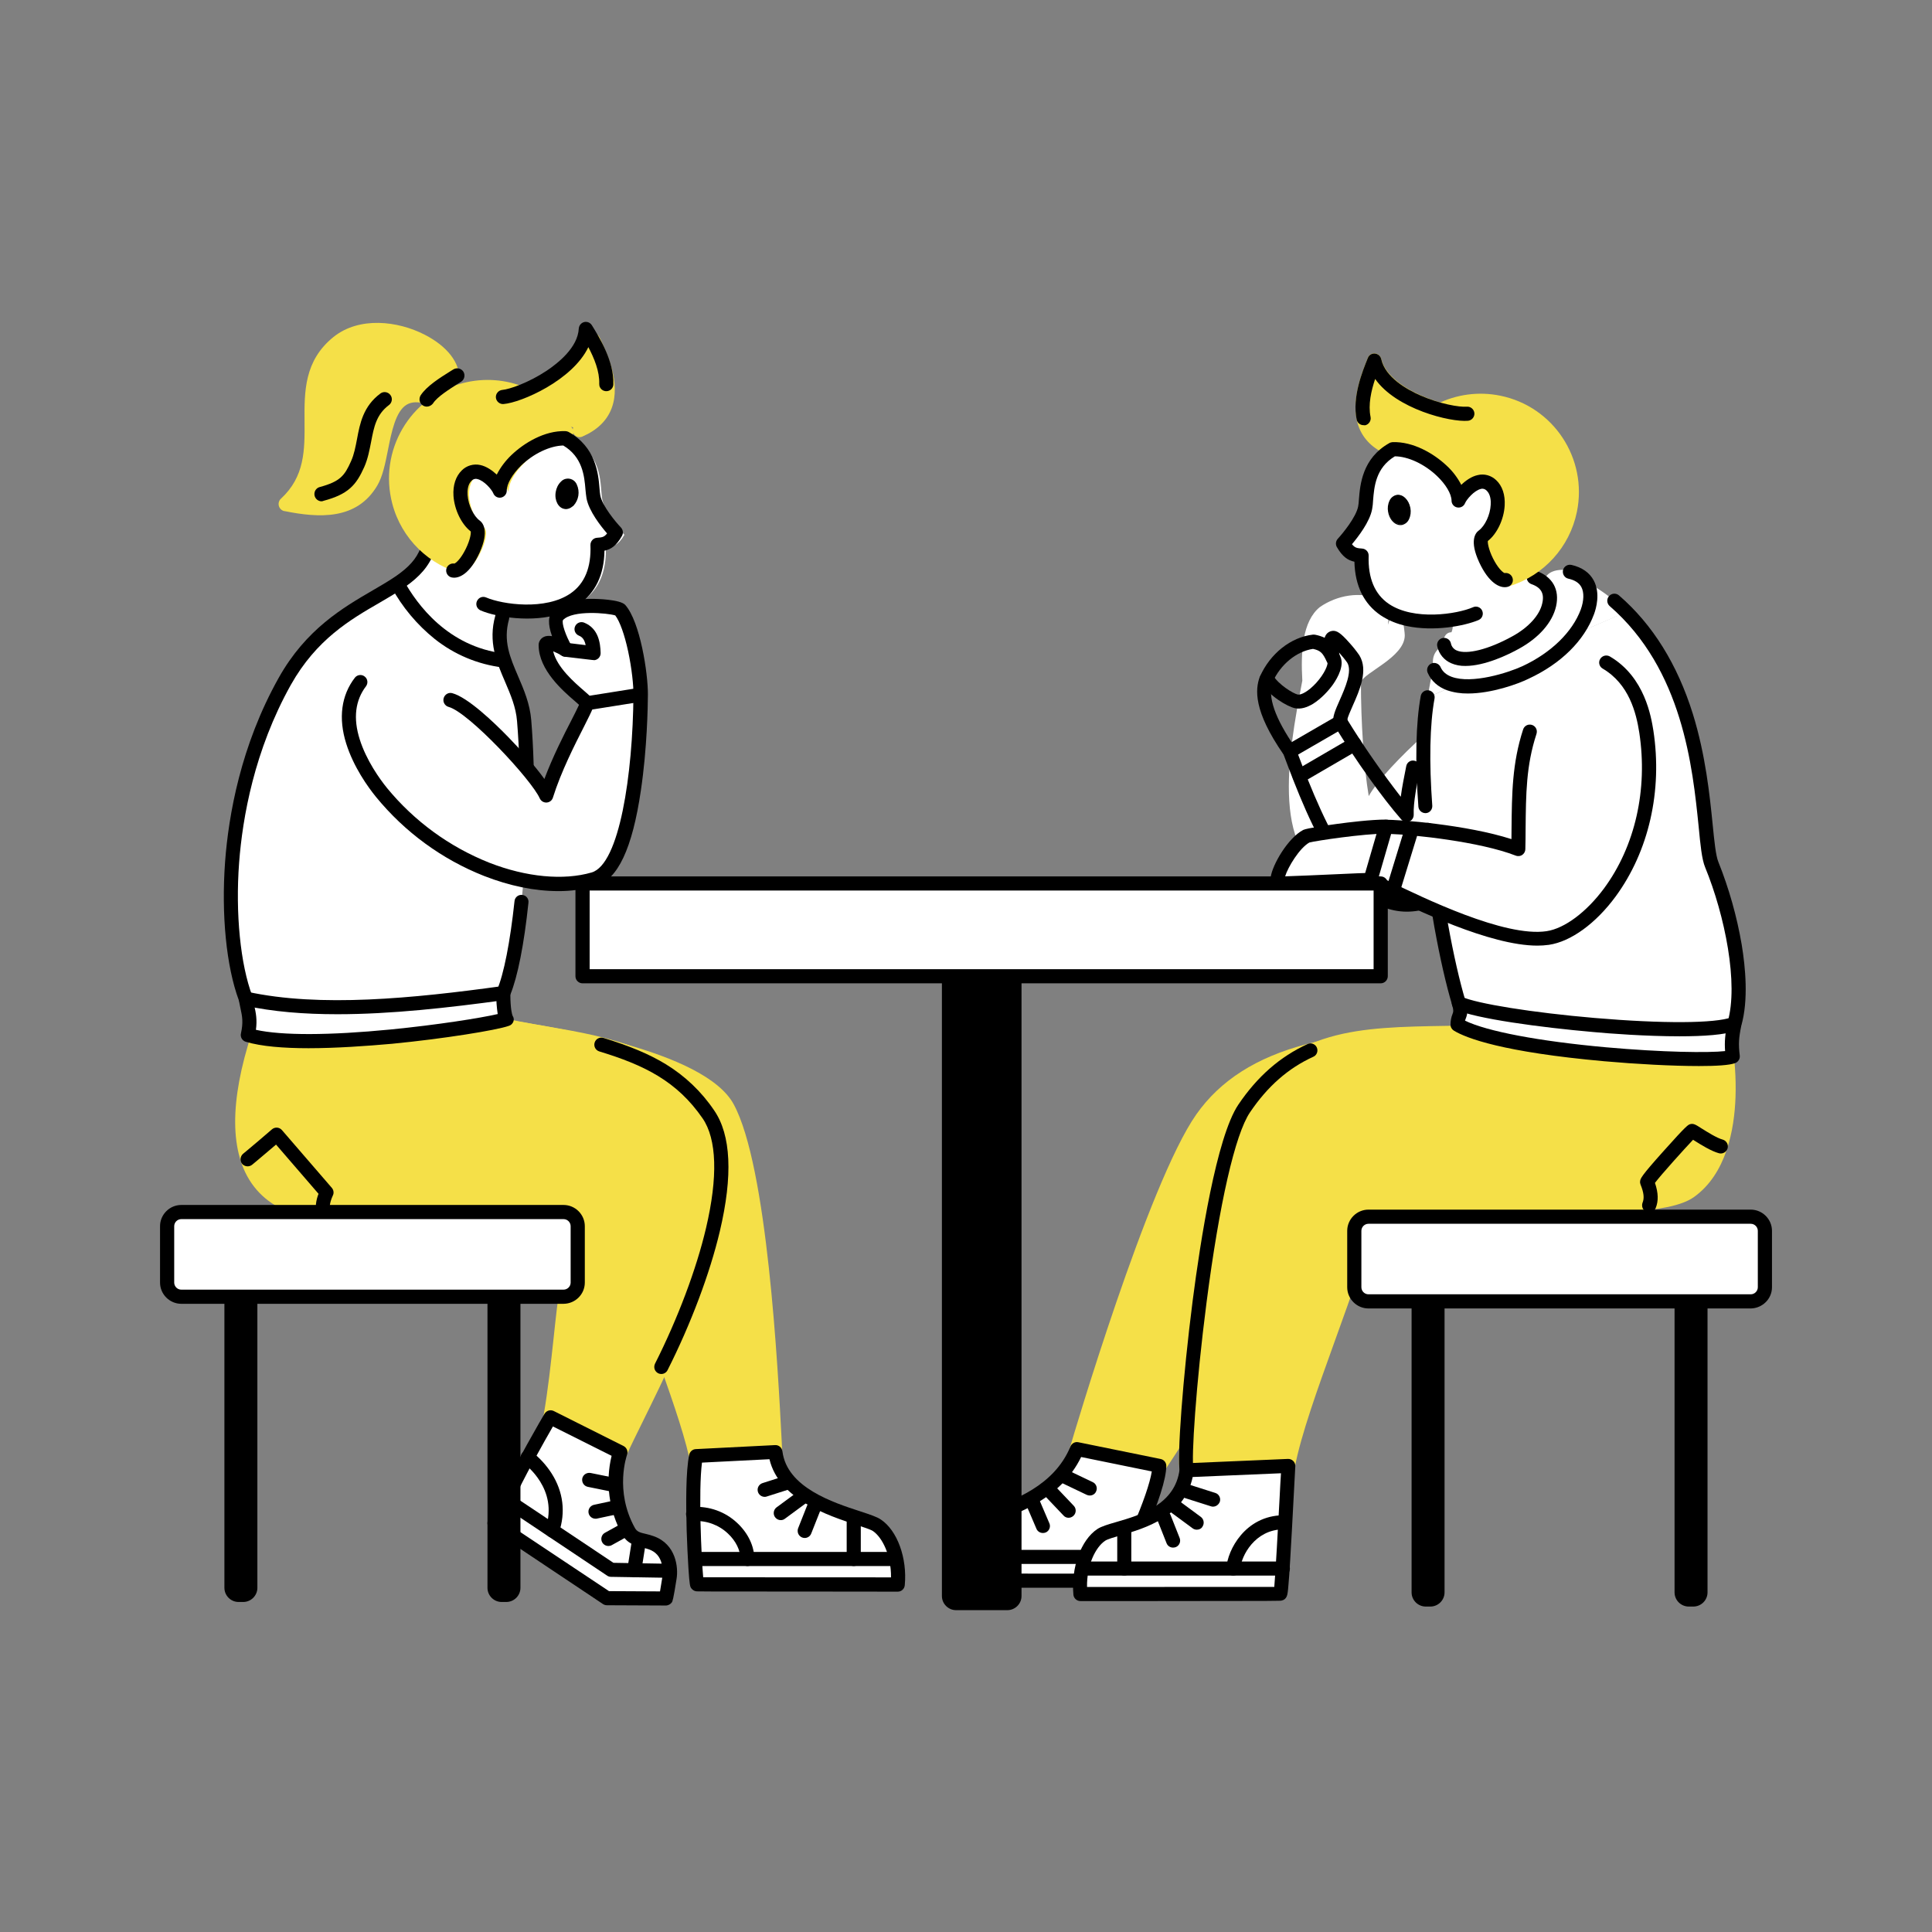 <?xml version="1.0" encoding="utf-8"?>
<!-- Generator: Adobe Illustrator 26.0.2, SVG Export Plug-In . SVG Version: 6.00 Build 0)  -->
<svg version="1.1" id="Ebene_1" xmlns="http://www.w3.org/2000/svg" xmlns:xlink="http://www.w3.org/1999/xlink" x="0px" y="0px"
	 viewBox="0 0 3000 3000" style="enable-background:new 0 0 3000 3000;" xml:space="preserve">
<rect x="0" y="0" width="3000" height="3000" fill="#808080" stroke="none"/>
<style type="text/css">
	.st0{fill:#F5E048;}
	.st1{fill:#FFFFFF;}
</style>
<g>
	
		<g transform="translate(653.333 633.333) rotate(0.0 392.667 712)  scale(1.352 1.353)">
		<path class="st0" d="M407.3,1198.4c-3.8-71-15.2-322-54.8-394.9c-38.7-71-291.7-97.6-303.2-99.2C29.5,701.3-55.3,847.6-54,850.2
			c1.8,3.6,284.7,66,287.1,68.6c-5.4,52,64.3,200.9,83.3,284.3"/>
		<path class="st0" d="M316.2,1211c-3.8,0-7-2.6-7.8-6.3c-7.5-33.1-23.6-77.9-39.1-121.3c-22.9-63.9-44.6-124.4-44.6-158.9
			c-16-4.2-64.4-15.2-111.6-26c-40-9.2-81.4-18.7-113.7-26.3c-58.3-13.7-58.6-14.1-60.8-18.6c-2.2-4.3-2.8-5.7,22.2-47.7
			c9.4-15.9,28-46.2,46.2-71.3c24.5-33.8,35-39.9,43.3-38.7c0.7,0.1,2.3,0.3,4.6,0.5c99.4,12.1,271.2,41.6,304.5,102.8
			c38.7,71.1,50.7,300.9,55.2,387.4l0.5,11c0.3,4.4-3.2,8.2-7.7,8.5c-4.4,0.3-8.2-3.2-8.5-7.7l0,0c-0.1-3.4-0.4-7-0.5-11.2
			c-4-77.3-16.4-312.5-53.4-380.4c-21.4-39.5-130.7-74.6-292.3-94.5c-1.9-0.3-3.4-0.4-4.2-0.5c-4.9,2-20.8,18.1-52.4,67.2
			c-17.8,27.6-32.7,53.5-39.2,65.8c24.5,6.6,101.5,24.3,159.7,37.6C236.2,910,236.3,910.2,238.8,913c1.6,1.8,2.4,4,2.2,6.5
			c-3,29.2,20.6,95,43.4,158.6c15.8,43.8,31.9,89.1,39.7,123.2c0.9,4.3-1.8,8.6-6.1,9.7C317.4,1211,316.9,1211,316.2,1211
			L316.2,1211z"/>
		<path class="st1" d="M316.3,1203c-7.1,33.1-0.5,146.9,1.2,147.1c1.5,0.3,230.4,0.1,230.4,0.1c2.7-29.5-8.2-57.5-24-67.9
			c-15.8-10.4-109.1-23.3-116.6-84.1L316.3,1203z"/>
		<path d="M461.3,1358.5c-143.6,0-144.6-0.1-145.4-0.4c-2.2-0.4-4-1.8-5.3-3.5c-1.2-1.9-1.9-2.8-3.2-23.4c-0.8-12.8-1.5-28.2-2-43.1
			c-0.8-29.4-1.1-68.3,3-86.8c0.8-3.5,3.9-6.2,7.5-6.3l91-4.6c4.2-0.3,7.9,2.8,8.5,7.1c5.1,41.5,57.9,58.7,89.6,69
			c10.9,3.6,18.9,6.2,23.4,9.3c18.9,12.5,30.5,44.3,27.5,75.5c-0.4,4.2-3.9,7.3-8.1,7.3C514.4,1358.5,485.7,1358.5,461.3,1358.5
			L461.3,1358.5z M324.4,1342.1c30.2,0.1,156.2,0.1,215.7,0.1c0.3-25.3-10-45.9-20.8-53.2c-2.7-1.8-10.9-4.4-19.5-7.3
			c-31.3-10.2-88.3-28.8-99.3-75.1l-77.5,3.9C318.8,1243,322.3,1319.8,324.4,1342.1L324.4,1342.1z"/>
		<path d="M545.1,1329.2H316.6c-4.4,0-8.1-3.6-8.1-8.1c0-4.4,3.6-8.1,8.1-8.1h228.7c4.4,0,8.1,3.6,8.1,8.1
			C553.3,1325.6,549.6,1329.2,545.1,1329.2z"/>
		<path d="M497.3,1329.2c-4.4,0-8.1-3.6-8.1-8.1l0,0v-45.8c0-4.4,3.6-8.1,8.1-8.1c4.4,0,8.1,3.6,8.1,8.1v45.8
			C505.4,1325.7,501.7,1329.2,497.3,1329.2L497.3,1329.2z"/>
		<path d="M395,1249.8c-4.4,0-8.1-3.6-8.1-8.1c0-3.5,2.3-6.6,5.7-7.7l27.6-8.8c4.3-1.3,8.8,1.1,10.1,5.3s-1.1,8.8-5.3,10.1
			l-27.6,8.8C396.6,1249.7,395.8,1249.8,395,1249.8L395,1249.8z"/>
		<path d="M413.5,1276.5c-4.4,0-8.1-3.6-8.1-8.1c0-2.6,1.2-5,3.2-6.5l23.8-17.5c3.6-2.6,8.6-1.8,11.3,1.9c2.6,3.6,1.9,8.5-1.8,11.2
			l-23.8,17.5C416.8,1276,415.2,1276.5,413.5,1276.5L413.5,1276.5z"/>
		<path d="M441,1297c-4.4,0-8.1-3.6-8.1-8.1c0-1.1,0.1-2,0.5-3l10.5-26.5c1.6-4.2,6.3-6.2,10.5-4.6c4.2,1.6,6.2,6.3,4.6,10.5
			l-10.5,26.5C447.3,1295,444.3,1297,441,1297z"/>
		<path d="M375.3,1329.2c-4.4,0-8.1-3.6-8.1-8.1l0,0c0-10-5.4-20.9-14.6-29.4c-10.5-9.8-24.7-15-39.1-14.1c-4.4,0.4-8.4-3-8.8-7.4
			c-0.4-4.4,3-8.4,7.4-8.8h0.1c18.9-1.2,37.5,5.4,51.2,18.3c12.5,11.6,19.7,26.7,19.7,41.2C383.4,1325.7,379.8,1329.2,375.3,1329.2
			L375.3,1329.2z"/>
		<path class="st0" d="M79.2,704.7c81.4,23.6,191.7,14.6,251.3,106s-72.8,323.5-101.3,387.7l-80.2-40.2
			c15.2-88.9,12.8-166.4,39.6-231.1c-88,10.2-265,11.3-330-9.2c-76.9-24.4-78.7-113.2-34-229.1"/>
		<path class="st0" d="M229.1,1206.5c-1.2,0-2.6-0.3-3.6-0.8l-80.2-40.2c-3.2-1.6-5-5.1-4.3-8.6c5.3-30.7,8.4-60.1,11.5-88.4
			c5-47.2,9.8-91.9,24-131.9c-91.6,9-256.1,9.3-320.3-10.9c-26.9-8.5-46.4-24.8-57.7-48.2c-20.3-42.4-14-106.9,18.6-191.5
			c1.6-4.2,6.3-6.2,10.5-4.6c4.2,1.6,6.2,6.3,4.6,10.5c-30.6,79.2-37.2,140.9-19.1,178.7c9.3,19.1,25.5,32.5,48,39.6
			c63.1,19.9,238.9,19.1,326.6,8.9c4.4-0.5,8.5,2.7,9,7.1c0.1,1.3,0,2.7-0.5,4c-17,41.1-21.8,86.9-27.6,140
			c-2.8,26.7-5.8,54.3-10.6,83.4l67.4,33.7c4-8.5,9.2-18.9,14.8-30.5c42.8-86.8,131.9-267.6,83.5-341.8
			c-42.3-65.1-112-77.1-179.2-88.7c-23.8-4-46.4-7.9-67.6-14.1c-4.3-1.3-6.7-5.8-5.4-10.1c1.2-4.2,5.7-6.6,10-5.5
			c20.3,5.9,42.4,9.7,65.9,13.7c67.4,11.6,143.8,24.7,190,95.8c53.4,81.9-35.2,261.4-82.6,357.7c-7.5,15.2-14,28.3-18.1,37.6
			C235.3,1204.6,232.4,1206.5,229.1,1206.5L229.1,1206.5z"/>
		<path d="M276.3,1108.8c-4.4,0-8.1-3.6-8.1-8.1c0-1.2,0.3-2.6,0.8-3.6c26.1-51.7,47.6-108.6,58.7-156c13.7-58.3,12.4-101.9-4-125.7
			c-29.5-42.8-67.2-61.2-118.6-76.8c-4.3-1.3-6.7-5.8-5.4-10.1c1.3-4.3,5.8-6.7,10.1-5.4l0,0c30.7,9.4,52.8,18.7,71.7,30.2
			c22.1,13.5,41,31.5,55.5,53c19.4,28.2,21.6,74.8,6.5,138.7c-11.5,48.6-33.4,106.7-60.1,159.5
			C282.1,1107,279.4,1108.8,276.3,1108.8z"/>
		<path d="M-112.2,932.8c-4,0-7.5-3-7.9-7c-1.2-8.1-0.3-16.3,2.7-23.8l-48.8-56.5c-8.1,7-15.8,13.3-22.1,18.7
			c-1.9,1.6-3.6,3.1-5.3,4.4c-3.4,2.8-8.5,2.4-11.5-0.9c-2.8-3.4-2.4-8.5,0.9-11.5c1.6-1.3,3.4-2.8,5.3-4.4
			c7.8-6.5,17.5-14.7,27.9-23.7c3.4-3,8.5-2.7,11.5,0.7c0,0,0,0,0.1,0.1l57.3,66.3c2,2.4,2.6,5.8,1.2,8.6c-4.3,9.3-4,15-3.4,19.9
			c0.5,4.4-2.6,8.5-7,9C-111.5,932.7-111.9,932.8-112.2,932.8L-112.2,932.8z"/>
		<path class="st1" d="M281.4,1366.4c0.8-1.3,4.3-24,4.3-24s5.1-30.9-20.9-40c-10.4-3.6-20.3-2.8-26.1-13.3
			c-25.9-46.9-9.6-90.7-9.6-90.7l-80.2-40.2c0,0-34.6,59-50.7,95l-13.7,26.7l129.2,86.2L281.4,1366.4z"/>
		<path d="M281.4,1374.5L281.4,1374.5l-67.6-0.3c-1.6,0-3.1-0.5-4.4-1.3l-129.2-86.2c-3.4-2.3-4.6-6.7-2.7-10.4l13.6-26.4
			c16.2-36,49.6-93.1,51.1-95.5c2.2-3.6,6.7-5,10.6-3.1l80.2,40.2c3.6,1.9,5.4,6.2,3.9,10.1c-0.1,0.4-14.7,41.1,9,83.8
			c2.4,4.4,5.7,5.4,12.9,7c3,0.7,5.9,1.5,8.9,2.6c25.6,9.2,28.3,36,26.1,49c-3.8,24.1-4.6,25.5-5.4,26.9
			C286.8,1373,284.3,1374.5,281.4,1374.5L281.4,1374.5z M216.2,1358l58.6,0.3c0.8-4.6,1.9-11.2,2.8-17.1c0.5-4.7,0.3-9.4-0.7-14
			c-2-8.8-7-14.4-15-17.2c-2.4-0.8-4.9-1.5-7.3-2c-7.7-1.9-17.2-4.2-23.3-15c-15.2-27.5-19.5-59.8-12.1-90.3l-67.4-33.7
			c-9.4,16.3-34,59.6-46.5,87.6c0,0.1-0.1,0.3-0.1,0.4l-10.4,20.2L216.2,1358z"/>
		<path class="st1" d="M98.3,1253.2l120.3,80.3l66.6,1.1"/>
		<path d="M285.2,1342.7h-0.1l-66.6-1.1c-1.6,0-3.1-0.5-4.3-1.3L93.9,1260c-3.6-2.6-4.7-7.5-2.2-11.2c2.4-3.6,7.4-4.7,11.2-2.3
			l118.4,79l64.1,1.1c4.4,0,8.1,3.6,8.1,8.1C293.3,1339.2,289.6,1342.7,285.2,1342.7L285.2,1342.7z"/>
		<path class="st1" d="M122.8,1204.7c0,0,45.7,32.5,28.3,83.8"/>
		<path d="M151.1,1296.5c-4.4,0-8.1-3.6-8.1-8.1c0-0.9,0.1-1.8,0.4-2.6c15.2-44.9-23.6-73.4-25.3-74.6c-3.6-2.6-4.4-7.7-1.9-11.3
			c2.6-3.6,7.7-4.4,11.3-1.9l0,0c9,6.9,16.7,15.4,22.8,24.9c13.5,21.2,16.3,44.7,8.4,68C157.6,1294.3,154.5,1296.5,151.1,1296.5
			L151.1,1296.5z"/>
		<path d="M245.2,1342c-0.4,0-0.8,0-1.2-0.1c-4.4-0.7-7.4-4.9-6.7-9.3l5.4-34.2c0.7-4.4,4.9-7.4,9.3-6.7s7.4,4.9,6.7,9.2l-5.4,34.2
			C252.6,1339.2,249.2,1342,245.2,1342z"/>
		<path d="M220.1,1243.8c-0.5,0-1.1,0-1.6-0.1l-26.7-5.4c-4.3-0.9-7.1-5.1-6.3-9.6c0.9-4.3,5.1-7.1,9.6-6.3l26.7,5.4
			c4.3,0.9,7.3,5.1,6.3,9.6C227.3,1241.1,224,1243.8,220.1,1243.8L220.1,1243.8z"/>
		<path d="M200.7,1274.9c-4.4,0-8.1-3.6-8.1-8.1c0-3.8,2.7-7.1,6.5-7.9l23.8-5.1c4.3-0.9,8.6,1.8,9.7,6.1c0.9,4.3-1.8,8.6-6.1,9.7
			h-0.1l-23.8,5.1C201.9,1274.9,201.4,1274.9,200.7,1274.9z"/>
		<path d="M215.5,1306.2c-4.4,0-8.1-3.6-8.1-8.1c0-3,1.6-5.7,4.2-7.1l20.8-11.5c3.9-2.2,8.8-0.8,11,3.1c2.2,3.9,0.8,8.8-3.1,11
			c0,0-0.1,0-0.1,0.1l-20.8,11.5C218.2,1305.9,216.9,1306.2,215.5,1306.2z"/>
		<path class="st1" d="M93.5,240.5c-13.2,46.4,21.7,74.8,25.2,118.6c10.1,123.6-4.6,268-23.8,312.6c0,23.8,3.5,29.8,3.5,29.8
			c-24.3,8.5-228.8,38.8-296.8,18.3c4.3-19.1,0-26.8-2.4-41.8c-32.5-58.7-24-245.9,52.6-376.7c50.9-87.2,155.8-82.7,159.7-156.8"/>
		<path d="M-128.9,734.9c-28.3,0-54.2-2-72.1-7.4c-4-1.2-6.5-5.4-5.5-9.6c2.8-12.8,1.5-19.4-0.5-28.6c-0.5-2.8-1.2-5.9-1.9-9.3
			c-14.4-38.8-20.3-98.2-15.8-159.3c4-53.2,17.9-133,61.4-210.6c31.4-56.1,74-80.8,108.2-100.7c32.7-19,56.5-32.9,58.2-65.5
			c0.1-4.4,3.9-7.9,8.5-7.7c4.4,0.1,7.9,3.9,7.7,8.5v0.1c-2.3,41.4-31.9,58.6-66.2,78.6c-34.2,19.7-72.9,42.3-102.3,94.5
			c-42,75.1-55.5,152.4-59.4,204c-4.4,58.3,1.5,117.1,15.2,153.2c0.1,0.5,0.4,1.1,0.4,1.6c0.5,3.4,1.2,6.3,1.8,9.3
			c1.8,8.2,3.5,16,1.9,27.8c29.8,6.6,84.1,6.5,154.8-0.4c53.8-5.3,102.9-13.1,122.9-17.7c-1.2-7.9-1.8-16-1.6-24.1
			c0-1.1,0.3-2.2,0.7-3.2c7.9-18.3,15.2-55.6,20.2-102.3c0.4-4.4,4.4-7.7,8.9-7.1c4.4,0.4,7.7,4.4,7.1,8.9
			c-5,47.7-12.4,85-20.8,105.5c0.1,16.6,2,23,2.6,24.3c1.3,1.9,1.8,4.4,0.9,6.6c-0.9,2.4-2.8,4.3-5.4,5
			c-13.9,4.9-74.1,14.7-133.9,20.5C-62.3,732.4-97.1,734.9-128.9,734.9L-128.9,734.9z"/>
		<path d="M121.8,468.6L121.8,468.6c-4.6,0-8.1-3.8-8.1-8.2c0.5-35.4-0.5-69.3-3.1-100.8c-1.3-16.3-7.4-30.3-13.7-45.1
			c-9.7-22.5-19.8-45.8-11.2-76.3c1.2-4.3,5.7-6.9,10-5.7c4.3,1.2,6.9,5.7,5.7,10c0,0,0,0,0,0.1c-7,24.9,1.1,43.7,10.4,65.4
			c6.6,15.4,13.5,31.3,15.1,50.3c2.6,31.9,3.6,66.4,3.2,102.3C129.7,465,126.2,468.6,121.8,468.6L121.8,468.6z"/>
		<path d="M-95.7,695.9c-38,0-74.1-2.8-106.9-10c-4.3-0.9-7.1-5.3-6.2-9.6c0.9-4.3,5.3-7.1,9.6-6.2c83.4,18.2,190,7.7,292.9-6.5
			c4.4-0.7,8.5,2.4,9.2,6.9s-2.4,8.5-6.9,9.2l0,0C31.5,688.5-34.4,695.9-95.7,695.9L-95.7,695.9z"/>
		<g>
			<path class="st0" d="M94.7-10.7C115.8-10,190.1-34.5,198-77.5c11.7,24.8,37.9,80-15.5,103.1"/>
			<path class="st0" d="M185.4,33.1c-4.2,1.6-8.9-0.5-10.4-4.7c-1.5-4,0.4-8.5,4.3-10.2c12.8-5.5,21-13.3,24.8-23.6
				c5.9-15.9,0.5-35.7-5.8-51.6c-22.5,36.1-83.7,55-103.9,54.4C90-2.7,86.5-6.5,86.6-11c0.1-4.4,3.9-7.9,8.4-7.8
				c20.2,0.7,88.4-23.4,95.1-60.2c0.8-4.4,5-7.3,9.4-6.5c2.6,0.4,4.7,2.2,5.8,4.4c8.6,18.3,24.8,52.4,14,81.4
				c-5.4,14.4-16.7,25.3-33.6,32.6C185.6,33,185.5,33.1,185.4,33.1L185.4,33.1z"/>
			<path class="st0" d="M-32.7,109.9C-48.6,49.4-12.6-12.4,47.9-28.3c50-13.2,102.5,9.2,127.7,54.4C180.1,34.2,67.7,195.5,50.1,191
				C9.6,181.2-22.2,150.1-32.7,109.9L-32.7,109.9z"/>
		</g>
		<path class="st1" d="M46.3,187.9c13.9,3.2,36.1-43.4,26.3-50.7c-15.1-11-24.4-44.7-9.7-58.3c14.7-13.7,34.6,9.2,37.9,17.4
			c0.3-24.5,41-60.4,75.7-59c33.4,18.6,29.4,53.6,31.9,67.4c3.2,17.2,25.5,41,25.5,41c-7.1,12.4-12.9,13.2-21.3,13.7
			c3.1,94.6-103.8,78.8-131.6,66.8"/>
		<path d="M160.7,236.3c-32.9,10.6-73.6,4-91.9-3.8c-4.2-1.8-6.1-6.5-4.3-10.6c1.8-4.2,6.5-6.1,10.6-4.3c18.9,8.1,68.3,15.1,97-4.7
			c16.2-11.2,23.8-29.8,22.8-55.4c-0.1-4.3,3.1-8.1,7.5-8.4c5.4-0.4,8.2-0.5,11.6-5c-7.1-8.2-20.8-25.5-23.6-40.2
			c-0.5-3.2-0.9-6.6-1.2-10c-1.3-15.9-3.4-37.5-25.5-50.7c-15.2,0.3-34.1,9.2-48.4,23C105.2,76.2,98.8,87.1,98.8,95
			c0,4.4-3.6,8.1-8.1,8.1c-3.2,0-6.2-2-7.4-5.1C81.7,94,73,83.5,65,81.7c-2.4-0.7-5,0.1-6.6,1.9c-4.7,4.4-4.9,12.3-4.6,16.4
			c0.8,11.6,6.9,24.3,14,29.4c3.6,2.7,11,11.6-0.1,36.5c-10.8,24.1-23.7,30.6-32.2,28.7c-4.3-0.9-7.1-5.3-6.1-9.7
			c0.9-4.2,5-6.9,9.2-6.2c1.6-0.5,6.1-4.2,11-12.9c6.2-10.9,8.4-20.9,7.8-24c-10.6-8.2-18.7-24.8-19.8-40.7
			c-0.8-12.3,2.6-22.6,9.6-29.4c5.5-5.5,13.6-7.8,21.2-6.1c7,1.5,13.6,6.1,18.9,11c4.3-8.4,10-15.9,16.8-22.4
			c14.3-13.7,38-28.3,62-27.5c1.2,0,2.6,0.4,3.6,0.9C201.1,45,204,75.7,205.3,92.3c0.3,3.4,0.5,6.2,0.9,8.2
			c2.4,12.3,17.9,30.7,23.7,36.8c2.4,2.6,3,6.5,1.2,9.6c-6.5,11.6-12.9,15.5-20.1,17c-0.4,27.8-10.5,48.6-29.8,62
			C175.1,230.6,168.1,234,160.7,236.3L160.7,236.3z"/>
		<ellipse transform="matrix(0.119 -0.993 0.993 0.119 49.948 253.596)" cx="167.8" cy="98.7" rx="17" ry="12.4"/>
		<path d="M170,115.6c-1.5,0.5-3.2,0.7-4.9,0.4c-7.1-1.1-11.7-9.8-10.1-19.4c0.7-4.3,2.6-8.5,5.7-11.6c3.9-4.6,10.8-5.1,15.4-1.3
			c1.3,1.1,2.4,2.6,3.1,4.2c3.8,8.2,2.3,17.8-3.8,24.4C173.6,113.8,171.9,114.9,170,115.6L170,115.6z M156.3,96.8
			c-1.3,8.9,2.7,16.8,9,17.8c3.4,0.4,6.6-0.8,8.9-3.4c5.7-6.2,7.1-15.2,3.6-22.8c-1.9-4.9-7.5-7.3-12.4-5.4
			c-1.5,0.5-2.8,1.6-3.8,2.8C158.7,88.9,156.9,92.8,156.3,96.8L156.3,96.8z"/>
		<path d="M216.8-20c-4,2-8.9,0.4-10.9-3.5c-0.7-1.2-0.9-2.6-0.9-4c0.5-14.4-5.8-29.5-12.5-42.2C174.3-31.6,115.4-6,95.1-4.4
			c-4.4,0.4-8.4-3-8.8-7.4s3-8.4,7.4-8.8l0,0c8.1-0.7,29.9-8.1,50.9-22c13.3-8.9,35.8-26.8,36.9-48.4c0.3-4.4,4-7.9,8.5-7.7
			c2.7,0.1,5.1,1.6,6.5,3.8c9,14.6,25.6,41.5,24.7,67.9C221.1-23.9,219.4-21.3,216.8-20L216.8-20z"/>
		<path class="st1" d="M33.6,335.5c26,6.7,99.7,86.1,110.1,109.4c15.2-48.8,48.1-101.7,46.6-105.9c-2-5.3-46.8-33.4-47.4-65.9
			c-0.3-9.3,23.2,4.3,23.2,4.3s-17.7-30.2-9-39.5c16-17.1,68.3-9.4,71-6.3c15,16.8,24.1,73.4,24,97.6C251.9,352,249,526,198.3,541
			c-69.5,20.5-177.1-17.5-243.8-99.6c-23-28.4-56.2-85.2-24.1-126.8"/>
		<path d="M157.9,554.6c-26.7,0-55.8-5.9-85.2-17.4c-48.4-19.1-91.1-50.4-124.1-90.7c-9.2-11.3-25.7-34.2-34.2-61.2
			c-9.2-29.2-5.7-55.4,10-75.7c2.8-3.5,7.9-4,11.3-1.2c3.4,2.7,4,7.5,1.5,11c-12.4,16.2-15,36.7-7.3,61s22.9,45.4,31.3,55.8
			c31.3,38.1,71.7,67.6,117.5,85.8c42.4,16.6,85.3,20.6,117.6,11.2c31.9-9.4,47.3-112.4,48-204.1c0.1-10.2-1.8-29.6-6.1-49.7
			c-4.2-19.4-9.6-34.4-14.8-41.2c-8.8-2.7-48.8-6.5-60,5.3c-1.8,3.4,3.1,18.1,10,29.9c2.3,3.9,0.9,8.8-3,11c-2.6,1.5-5.7,1.5-8.1,0
			c-3.2-1.9-6.7-3.5-10.2-5c4.4,18.5,24.4,35.7,35.7,45.5c6.3,5.5,9.2,7.9,10.4,11.2c1.9,4.9-0.1,8.6-10.6,29.5
			c-10.6,20.8-26.5,52-35.8,81.7c-1.3,4.3-5.8,6.6-10.1,5.3c-2.3-0.7-4-2.3-5-4.4c-9.4-21.3-81.7-98.9-104.7-105
			c-4.3-1.2-6.9-5.7-5.7-10c1.2-4.3,5.5-6.9,9.8-5.8c17.9,4.7,48.2,33.7,64.7,50.7c14.7,15.1,30.9,33.4,41.2,47.8
			c9.6-25.5,22.2-50.4,31.3-67.9c3.4-6.6,6.7-13.3,8.5-17.2c-1.3-1.2-3-2.7-4.4-3.9c-14.6-12.5-41.5-36-42-63.9
			c-0.3-4,1.8-7.8,5.3-9.8c2.6-1.5,5.9-1.9,10.1-1.2c-5-13.9-4.6-23.6,1.1-29.6c10.6-11.3,31.3-13.5,46.9-13.2
			c1.2,0,30.3,0.4,36.1,7c17.1,19.3,26.1,78.2,26,102.9c-0.1,13.6-0.9,62-8.1,110.1c-9.7,66.3-26.5,102.1-51.5,109.4
			C186.8,552.7,172.3,554.7,157.9,554.6L157.9,554.6z"/>
		<path d="M198.4,289.4c-0.3,0-0.7,0-0.9,0l-32.2-3.8c-4.4-0.4-7.7-4.4-7.1-8.9c0.5-4.4,4.4-7.7,8.9-7.1h0.1l22.2,2.7
			c-1.5-7.3-4.6-9.6-7.8-10.9c-4.2-1.8-6.1-6.5-4.4-10.5c1.6-4,6.3-6.1,10.5-4.4c16.3,6.6,18.6,23,18.9,34.9
			c0.1,4.4-3.5,8.2-7.9,8.2C198.6,289.4,198.6,289.4,198.4,289.4L198.4,289.4z"/>
		<path d="M190.5,347.1c-4.4,0-8.1-3.6-8.1-8.1c0-4,2.8-7.4,6.9-7.9l61.7-9.8c4.4-0.7,8.5,2.4,9.2,6.7c0.7,4.3-2.3,8.5-6.6,9.2
			l-61.7,9.8C191.3,347.1,190.9,347.1,190.5,347.1L190.5,347.1z"/>
		<path d="M94.8,297.9c-0.3,0-0.7,0-0.9,0c-28.4-3.5-55.4-14.8-77.9-32.7c-20.3-16.3-37.2-36.5-49.7-59.4c-2-3.9-0.5-8.9,3.5-10.9
			c3.8-2,8.5-0.7,10.6,3.1c15.5,28,50.9,76.1,115.3,83.9c4.4,0.5,7.5,4.6,7,9C102.4,294.8,98.8,297.9,94.8,297.9L94.8,297.9z"/>
	</g>
	
		<g transform="translate(1485.333 640.0) rotate(0.0 460.667 706.0)  scale(1.348 1.35)">
		<path class="st0" d="M606.3,716.1c-159.8,0-267.9,17.5-323.4,96.3s-144.2,380.2-144.2,380.2s58.7,19.4,94.9,19.3
			c0,0,130.7-192.1,144.2-290.5c104.4-2.7,167.6-9.6,241.2-25.2C644.7,857.1,647.5,785.1,606.3,716.1L606.3,716.1z"/>
		<path class="st0" d="M233.1,1220.1c-36.9,0-94.6-18.9-97-19.7c-4.2-1.3-6.5-5.8-5.3-10c3.6-12.4,89.7-303.6,145.4-382.7
			c27.6-39.1,69.1-65.6,127.1-80.8c49.5-13.1,112-18.9,202.9-18.9c2.8,0,5.5,1.5,6.9,3.9c19.9,33.4,31.3,69.7,32.6,105.1
			c1.2,32.3-5.9,62-20.2,83.7c-1.2,1.8-3,3-5.1,3.5c-73.6,15.6-136,22.4-235.7,25.2c-7.5,41.6-33.4,101.6-77.1,178.3
			c-34.1,60-67.1,108.5-67.4,108.9c-1.5,2.2-4,3.5-6.6,3.5H233.1z M148.7,1187.3c15.9,4.9,53.8,15.5,80.6,16.4
			c17.9-26.8,128.3-195.4,140.4-283.5c0.5-3.9,3.9-6.9,7.8-7c101.1-2.6,163.4-9,236.3-24.3c20.8-34.5,25.3-99.2-12.1-164.8
			c-86.9,0.1-146.9,5.9-194.2,18.3c-54.8,14.6-92.4,38.1-118,74.5C240.2,887.1,162.9,1140.2,148.7,1187.3L148.7,1187.3z"/>
		<path class="st1" d="M233.5,1212c-0.1,32.7-49.3,130.3-51.6,131.6c-1.2,0.8-185.9,0.1-185.9,0.1c-2.7-29.5,8.2-56.2,24-66.6
			c15.8-10.4,92.6-21,118.7-84.6L233.5,1212z"/>
		<path d="M115.6,1352.2c-8.2,0-17.2,0-26.9,0c-45.8,0-92-0.1-92.6-0.1c-4.2,0-7.7-3.2-8.1-7.3c-2.8-30.9,8.5-61.3,27.5-74.1
			c4.4-3,11.5-5.5,21.2-8.9c28.3-10,75.7-26.5,94.5-72.1c1.5-3.6,5.3-5.7,9-4.9l94.9,19.3c3.8,0.8,6.5,4,6.5,7.9
			c-0.1,15-8.8,42.2-25.6,80.7c-7.5,17.1-14.3,31.1-17.8,37.9c-8.9,17.9-10,18.6-11.9,19.8c-2.4,1.5-2.4,1.5-34,1.6
			C142.5,1352.2,130.1,1352.2,115.6,1352.2L115.6,1352.2z M3.7,1335.8c64.5,0.1,154,0.3,173.6,0c4.2-7.5,14.6-28.2,25.1-52.3
			c12.5-28.8,20.3-51.5,22.5-65.1l-81.4-16.6c-23,47.6-73.7,65.4-101.3,75.1c-7.7,2.7-14.8,5.3-17.7,7
			C13.4,1291.3,3.5,1311.2,3.7,1335.8L3.7,1335.8z"/>
		<path d="M182.7,1324.8H-2.6c-4.4,0-8.1-3.6-8.1-8.1c0-4.4,3.6-8.1,8.1-8.1h185.3c4.4,0,8.1,3.6,8.1,8.1
			C190.7,1321.1,187.1,1324.8,182.7,1324.8z"/>
		<path d="M47.1,1324.8c-4.4,0-8.1-3.6-8.1-8.1l-0.3-46.2c0-4.4,3.6-8.1,8.1-8.1l0,0l0,0c4.4,0,8.1,3.6,8.1,8.1l0.1,46.2
			C55.2,1321,51.6,1324.6,47.1,1324.8L47.1,1324.8L47.1,1324.8z"/>
		<path d="M153.4,1246.1c-1.2,0-2.4-0.3-3.5-0.8l-29.6-14.1c-4-1.9-5.8-6.7-3.9-10.8c1.9-4,6.7-5.8,10.8-3.9c0,0,0.1,0,0.1,0.1
			l29.6,14.1c4,1.9,5.8,6.7,3.8,10.8C159.5,1244.3,156.7,1246.1,153.4,1246.1L153.4,1246.1z"/>
		<path d="M129,1271.7c-2.2,0-4.3-0.9-5.8-2.6l-21.3-22.4c-3.1-3.2-3-8.4,0.3-11.5c3.2-3.1,8.4-3,11.5,0.3l21.3,22.4
			c3.1,3.2,3,8.4-0.3,11.5C133.1,1270.9,131.1,1271.7,129,1271.7L129,1271.7z"/>
		<path d="M99.4,1289.2c-3.2,0-6.2-1.9-7.4-4.9l-11.3-26.4c-1.8-4,0-8.9,4.2-10.6c4-1.8,8.9,0,10.6,4.2c0,0,0,0.1,0.1,0.1l11.3,26.4
			c1.8,4-0.1,8.9-4.2,10.6C101.5,1289.1,100.5,1289.2,99.4,1289.2z"/>
		<path class="st1" d="M606.7,320.1c-23.3,8.2-112.2,86-131.9,121.5c-5.7-33.8-9-85.7-9-131.1c3.2-10.9,50.7-28.7,50.5-53.9
			c0-4.6-3.8-31.4-7.1-32.9c-5.8-2.6-12.4,22.1-12.3,20.6c1.8-13.9,0-19.8-9.3-28.7c-22-10.1-49.6-5-69.1,8.6
			c-20.2,16.2-22.1,51.6-20.2,84.6c-16.8,87.2-37.7,205.5,43.3,230.5c60.8,18.9,241.1-103.5,246.3-140"/>
		<path d="M410.6,335.5c-6.7,4-13.9,6.5-20.9,5c-8.4-1.8-29.8-13.9-39.2-29.9c-2.3-3.8-1.1-8.8,2.8-11c3.8-2.3,8.8-1.1,11,2.8l0,0
			c6.7,11.2,23.6,21.3,28.7,22.4c3.8,0.8,12.4-3.6,21.4-13.5c9.8-10.8,13.6-21,12.9-23.6c-2.3-3.8-1.1-8.6,2.7-11
			c3.8-2.3,8.8-1.1,11.2,2.7c6.6,10.6-2,25.9-7.7,34C428.7,320.1,420.2,329.5,410.6,335.5L410.6,335.5z"/>
		<path d="M462.5,388.7l-0.1,0.1l-63.3,36.8c-3.9,2.3-8.8,0.9-11-3c-2.3-3.9-0.9-8.8,3-11l63.3-36.8c3.8-2.3,8.8-1.1,11,2.8
			C467.5,381.5,466.3,386.4,462.5,388.7L462.5,388.7z"/>
		<path d="M446.6,363.1l-0.1,0.1L388,397c-3.9,2.3-8.8,0.9-11-3c-2.3-3.9-0.9-8.8,3-11l58.5-33.8c3.8-2.3,8.8-1.1,11,2.8
			C451.7,355.8,450.5,360.8,446.6,363.1L446.6,363.1z"/>
		<path d="M549.3,567.8c-1.9,1.2-3.9,2.2-5.9,2.8c-39.1,12.3-74.8-4.2-106.2-48.8c-26.4-37.6-46.1-89.6-60.5-128
			c-35.2-50.7-32.5-75.2-27.5-89.2c0-0.1,0.1-0.4,0.3-0.5c11.7-26.4,35.6-45.3,60.9-48.2c0.8-0.1,1.8,0,2.6,0.1
			c3.8,0.7,7.5,1.9,11,3.5c0.4-1.2,0.9-2.4,1.6-3.5c1.6-2.4,4.2-4,7.1-4.4c5.1-0.7,9.8,2.4,19.3,13.1c4.3,4.7,8.4,9.7,12,15
			c10.5,17.1,0.4,39.9-7.7,58.1c-2.4,5.5-5.7,12.8-6.2,15.9c18.9,30.7,39.5,60.2,61.6,88.7c1.5-11.7,4.2-24.3,6.3-35.2
			c0.8-4.4,5.1-7.3,9.4-6.3c4.4,0.8,7.3,5.1,6.5,9.4c0,0.1,0,0.1,0,0.3c-3.4,16.2-7.9,38.4-7.3,52.4c0.1,4.4-3.2,8.2-7.7,8.4
			c-2.4,0.1-4.9-0.9-6.5-2.8c-22.1-25.2-52.3-67.6-77.2-108.1c-0.4-0.7-0.7-1.3-0.9-2.2c-1.9-6.9,1.9-15.4,7.1-27.1
			c6.2-14,14.7-33.3,8.6-43.1c-2.8-4-6.1-7.9-9.4-11.6c0.3,1.2,0.5,2.4,0.8,3.8c1.9,7.8-2.8,10.2-4.9,11c-3.9,1.3-8.2-0.5-10-4.3
			c-4.7-10.2-7.3-12.8-15.9-14.7c-19,2.8-37.5,17.9-46.6,38.3c-5.9,16.8,2.7,41.4,26.1,75.1c0.4,0.5,0.7,1.2,0.9,1.8
			c36.5,96.9,77.9,189.7,146.9,167.9c17.5-5.5,76.4-90.3,112.6-169.4c24.3-52.8,20.2-65.4,19.7-66.6c-1.8-4,0-8.9,4.2-10.6
			c4-1.8,8.9,0,10.6,4.2v0.1c2,4.6,8.1,18.7-19.8,79.6c-18.2,38.8-39.1,76.1-62.8,111.8C580.3,538.5,562.2,559.8,549.3,567.8
			L549.3,567.8z"/>
		<path class="st0" d="M873.1,676.2c18.7,47.8,34.5,175.6-28,220c-52.8,37.6-325.1-6.6-377.2,33.8c4.2,39.3-71.1,202.5-85.7,282
			l-117.2,5c-5.9-25.6,22.5-354.1,66.3-416c64.7-91.6,145-84.9,260.9-87.6"/>
		<path class="st0" d="M265,1225c-3.8,0-7-2.6-7.8-6.2c-3.6-15.6,3.2-109.7,14.4-197.3c8.8-68.3,27.2-188.4,53.1-225.2
			c28.6-40.4,62-65.1,105.2-77.5c39.2-11.3,83.4-12.1,134.5-12.9c9-0.1,18.2-0.3,27.6-0.5c4.4-0.1,8.2,3.4,8.2,7.9
			c0.1,4.4-3.4,8.2-7.9,8.2c-9.4,0.3-18.7,0.4-27.8,0.5c-50,0.8-93,1.6-130.3,12.4c-40.2,11.6-69.9,33.6-96.6,71.3
			c-17.5,24.8-35.8,104.2-50.4,217.9c-10.8,84.5-15.9,161-15.2,185l103.2-4.4c7.8-37.6,26.8-89.9,45.1-140.4
			c20.2-55.9,41.2-113.7,39.2-132.9c-0.3-2.8,0.9-5.5,3.1-7.3c28.7-22.2,110.9-21,197.7-19.5c76.7,1.2,155.9,2.6,179.7-14.4
			c31.8-22.6,39.9-68.2,41.1-102.4c1.5-42.7-6.9-85-15.9-108.1c-1.6-4.2,0.4-8.9,4.6-10.5c4.2-1.6,8.9,0.4,10.5,4.6
			c9.6,24.5,18.6,69.5,17,114.5c-1.3,37.9-10.8,88.7-48,115.1c-28.2,19.9-106.4,18.7-189.3,17.4c-73.4-1.2-156.3-2.6-184.3,14
			c-0.5,25.1-19,76.3-40.3,135c-19.1,53-38.9,107.7-45.7,144.2c-0.7,3.8-3.8,6.5-7.5,6.6l-117.2,5C265.1,1225,265.1,1225,265,1225
			L265,1225z"/>
		<path d="M265,1225c-3.8,0-7-2.6-7.8-6.2c-3.5-15.4,3.5-109.1,14.8-196.9c8.8-68.2,27.4-188,52.6-225.4
			c22-32.5,48.1-55.2,79.8-69.7c4-1.9,8.9,0,10.6,4c1.8,4,0,8.9-4,10.6c-29,13.2-52.8,34.1-73,64c-17.1,25.2-35.3,104.8-50,218.4
			c-12.4,95.5-17.7,180.6-15.1,191.2c1.1,4.3-1.8,8.8-6.1,9.7l0,0C266.2,1225,265.5,1225,265,1225L265,1225z"/>
		<path d="M797.8,920.5c-4.4,0-8.1-3.6-8.1-8.1c0-1.1,0.1-2,0.5-3c2.2-5.3,1.5-11.7-2.3-21c-0.4-1.2-0.7-2.4-0.5-3.6
			c0.3-3.1,0.4-5.3,27.4-35.3c26.5-29.6,27.9-29.9,30.5-30.6c3.6-0.8,5.7,0.3,12.8,4.9c6.2,3.9,17.8,11.2,24.4,12.9
			c4.3,1.2,6.9,5.7,5.7,10c-1.2,4.3-5.7,6.9-10,5.7l0,0c-8.9-2.4-20.8-9.8-28.7-14.8c-0.4-0.3-0.7-0.4-1.1-0.7
			c-10.1,10.6-36.8,40.2-43.9,49.6c3.9,11.5,4.2,20.8,0.8,29.1C804.1,918.5,801.1,920.5,797.8,920.5L797.8,920.5z"/>
		<path class="st1" d="M542.8,327.9c3-18.2,3.1-21.3,7.4-31.1c-3.1-11-2.3-22,11.5-29c-2.3-7.7,1.9-14.8,8.4-14.6
			c5.5-12.4-4.6-35.6-2.6-52c2.4-20.9,32.7-45.8,50.7-49.2c17-3.2,21.3,33.7,38.4,35.6c7.4-2.3,13.3-1.9,20.5,5.9
			c4.9-19.7,46.8-14.4,60.5,8.9c12.7,7.8,21.3,15.4,34.1,27.6"/>
		<path class="st1" d="M771.5,229.8c103.2,99.6,84.5,256.8,98.1,290.5c21.6,52.7,40.2,135.3,26.1,183.4c-4.6,14-4.6,24-1.9,37.6
			c-13.6,15.9-299.4-23.7-316.9-36.9c0-11.7,6.1-9.8,1.6-24.4c-28.3-93.2-51.2-266.7-35.7-352.1"/>
		<path d="M540.1,461.2c-4.2,0-7.7-3.2-8.1-7.4c-3.9-51.9-3-95.9,2.7-127.3c0.8-4.4,5-7.3,9.4-6.5c4.4,0.8,7.3,5,6.5,9.4
			c-5.5,30-6.3,72.8-2.6,123.2c0.3,4.4-3,8.4-7.4,8.6C540.5,461.2,540.4,461.2,540.1,461.2z"/>
		<path d="M855.2,752.1c-30.5,0-71.8-2.2-109-5.5c-117.1-10.5-158.9-26.5-173.3-35.2c-2.4-1.5-3.9-4-3.9-7c0-4.2,0.8-8.5,2.4-12.4
			c0.9-2.4,1.3-3.6-0.4-9.7c-14.3-47.3-28.6-126.3-36.2-201c-0.5-4.4,2.7-8.5,7.1-8.9c4.4-0.5,8.5,2.7,8.9,7.1v0.1
			c7.5,74,21.6,151.6,35.6,198.1c3.2,10.6,2,15.2,0,20.2c-0.3,0.7-0.5,1.3-0.7,2c25.3,12.3,84.9,23.6,162,30.6
			c65.8,5.9,119,6.5,137.6,4.4c-0.8-11,0-19.3,2.8-32.7c0-0.3,0.1-0.4,0.1-0.7c12.8-43.9-3.2-122.8-25.9-178
			c-3.8-9.2-5.4-25.1-7.5-47.2c-6.9-67.4-18.2-180.3-102.4-253.2c-3.4-3-3.8-8.1-0.8-11.5c3-3.4,8.1-3.8,11.5-0.8
			c38.7,33.4,67.2,79.2,85,136.1c14.8,47.7,19.5,93.9,22.9,127.6c1.9,19.1,3.6,35.7,6.5,42.7c12.3,30.7,21.3,62.5,26.9,95.1
			c4.4,26.5,7.9,64.1-0.4,93.2c-3,14.3-3.4,21.6-1.8,34.6c0.4,3.8-1.8,7.3-5.3,8.6C890.5,751.2,875.2,752.1,855.2,752.1L855.2,752.1
			z"/>
		<path class="st1" d="M382.2,1212c-2.2,36.5-7.5,146.9-9.3,147.1c-1.5,0.3-230.4,0.1-230.4,0.1c-2.7-29.5,8.2-57.5,24-67.9
			c15.8-10.4,91-13.7,98.4-74.4L382.2,1212z"/>
		<path d="M229.7,1367.5c-24.5,0-53.4,0-87,0c-4.2,0-7.7-3.2-8.1-7.3c-2.8-31.1,8.6-62.9,27.5-75.5c4.9-3.2,12.5-5.4,22.2-8.2
			c26.9-7.8,67.6-19.7,72.6-60.4c0.5-3.9,3.8-6.9,7.7-7.1l117.2-5c4.4-0.1,8.2,3.2,8.4,7.7c0,0.3,0,0.5,0,0.8
			c-0.5,9-1.2,22.2-2,37.6c-1.2,23.7-2.7,50.5-4,72.1c-0.7,11.9-1.3,20.6-1.9,26.8c-0.3,3.5-0.5,6.2-0.8,8.1c-0.4,3-1.1,8.6-7,9.8
			C373.7,1367.3,372.7,1367.5,229.7,1367.5L229.7,1367.5z M150.3,1351.3c59.6,0,185.4,0,215.7-0.1c1.6-17.7,4.3-69.3,6.1-101.9
			c0.5-10.9,1.1-20.8,1.6-28.8l-101.7,4.3c-9.6,45.8-55.2,59-83,67.1c-7.7,2.3-15,4.3-17.8,6.2
			C160.2,1305.4,149.9,1326,150.3,1351.3L150.3,1351.3z"/>
		<path d="M145.2,1338.2c-4.4,0-8.1-3.6-8.1-8.1s3.6-8.1,8.1-8.1h230.7c4.4,0,8.1,3.6,8.1,8.1s-3.6,8.1-8.1,8.1H145.2z"/>
		<path d="M193.2,1338.2c-4.4,0-8.1-3.6-8.1-8.1v-45.8c0-4.4,3.6-8.1,8.1-8.1c4.4,0,8.1,3.6,8.1,8.1v45.8
			C201.3,1334.6,197.6,1338.2,193.2,1338.2z"/>
		<path d="M295.4,1258.9c-0.8,0-1.6-0.1-2.4-0.4l-35.3-11.2c-4.3-1.3-6.7-5.8-5.4-10.1c1.3-4.3,5.8-6.7,10.1-5.4
			c0.1,0,0.1,0,0.3,0.1l35.3,11.2c4.3,1.3,6.6,5.9,5.3,10.1C302,1256.6,298.9,1258.9,295.4,1258.9L295.4,1258.9z"/>
		<path d="M276.8,1285.4c-1.8,0-3.4-0.5-4.9-1.6l-29.6-21.8c-3.6-2.7-4.3-7.7-1.8-11.3c2.7-3.6,7.7-4.3,11.3-1.8l0,0l29.6,21.8
			c3.6,2.7,4.3,7.7,1.8,11.3C282,1284.2,279.5,1285.4,276.8,1285.4L276.8,1285.4z"/>
		<path d="M249.4,1306c-3.4,0-6.3-2-7.5-5.1l-10.5-26.5c-1.6-4.2,0.4-8.9,4.6-10.5c4.2-1.6,8.9,0.4,10.5,4.6l10.5,26.5
			c1.6,4.2-0.4,8.9-4.6,10.5C251.4,1305.8,250.4,1306,249.4,1306L249.4,1306z"/>
		<path d="M318.8,1338.2c-0.1,0-0.4,0-0.5,0c-4.4-0.3-7.8-4.2-7.5-8.6l0,0c1.3-20.9,21.8-60.2,65.2-60.8h0.1c4.4,0,8.1,3.6,8.1,8.1
			c0,4.4-3.6,8.1-8.1,8.1c-32.3,0.4-48.2,30.3-49.3,45.5C326.6,1335,322.9,1338.2,318.8,1338.2L318.8,1338.2z"/>
		<path class="st1" d="M706.4,183.7c27.8,6.5,25.9,30.9,20.2,46.1c-11.6,31.3-39.9,55.1-71.1,69.8c-23.8,11.2-90,30.7-105.2-3"/>
		<path d="M589.1,323.6c-8.2,0.1-16.4-1.1-24.3-3.8c-10.4-3.9-17.8-10.5-22-19.8c-1.9-4-0.1-8.9,3.9-10.8c4-1.9,8.9-0.1,10.8,3.9
			v0.1c2.4,5.3,6.6,8.9,12.8,11.2c23.3,8.6,65.1-4.6,81.7-12.3c33-15.4,57.4-39.2,67.1-65.2c3.6-10,3.9-19.5,0.7-25.6
			c-2.6-4.9-7.5-8.1-15.1-9.8c-4.3-0.9-7.1-5.4-6.1-9.7c0.9-4.3,5.4-7.1,9.7-6.1c0,0,0,0,0.1,0c12.1,2.8,20.8,8.9,25.6,17.9
			c7.8,14.6,2.8,32.1,0.3,38.8c-11.3,30.5-38,56.9-75.3,74.2C646.9,312.6,616.3,323.6,589.1,323.6z"/>
		<path class="st1" d="M561.6,267.8c6.6,26,46.1,17.1,82.5-2.7c21.4-11.7,35.2-28,38.7-43.5c2.6-11.6,0.4-24.9-17.7-31.4"/>
		<path d="M586.2,291.9c-5.7,0.1-11.3-0.9-16.4-3.1c-8.1-3.5-14-10.5-16-19.1c-1.1-4.3,1.5-8.8,5.8-9.8c4.3-1.1,8.8,1.5,9.8,5.8
			c0.7,3.8,3.2,6.9,6.7,8.4c11.6,5.1,36.8-1.2,64-16.2c18.6-10.1,31.7-24.4,34.6-38.1c2.6-11.2-1.3-18.1-12.5-22
			c-4.2-1.5-6.5-6.1-4.9-10.4c1.5-4.2,6.1-6.5,10.4-4.9c18.9,6.7,27.2,21.6,22.9,40.8c-4.2,18.5-19.7,36.2-42.7,48.8
			C635.7,278.9,608.7,291.9,586.2,291.9L586.2,291.9z"/>
		<path d="M832.8,717.9c-38.7,0-81.3-3.2-99.2-4.9c-60.8-5.3-136.4-15.5-158.5-25.9c-4-1.9-5.8-6.7-3.8-10.8c1.9-4,6.6-5.7,10.6-3.9
			c17.1,7.9,81.5,18.3,153.1,24.4c78.4,6.7,138.9,6.3,157.9-0.8c4.2-1.6,8.9,0.5,10.5,4.7c1.6,4.2-0.5,8.9-4.7,10.5l0,0
			C885.5,716.3,860.2,717.9,832.8,717.9z"/>
		<g>
			<path class="st0" d="M588.1,1.6c-21,1.9-96.6-18.5-106.9-60.9C470.9-33.9,448,22.6,502.4,42.8"/>
			<path class="st0" d="M500.8,50.6c-0.4-0.1-0.8-0.1-1.1-0.3c-17.2-6.3-29.1-16.7-35.3-30.7c-12.4-28.3,1.8-63.2,9.4-82.1
				c1.6-4.2,6.5-6.1,10.5-4.4c2.4,0.9,4.2,3.1,4.9,5.7C498-25,567.4-4.6,587.6-6.4c4.4-0.4,8.4,2.8,8.9,7.3c0.4,4.4-2.8,8.4-7.3,8.9
				h-0.1C569,11.5,506.7-3.8,482.3-38.6c-5.5,16.3-9.8,36.2-3,51.9c4.4,10,12.9,17.2,26.1,22.1c4.2,1.5,6.3,6.2,4.7,10.4
				C508.6,49.3,504.7,51.4,500.8,50.6L500.8,50.6z"/>
			<path class="st0" d="M714.6,114.6c12.5-61.2-26.9-121-88.1-133.5C575.8-29.3,524.6-4,502,42.5c-4,8.4,117.2,163,134.6,157.7
				C676.4,188.1,706.3,155.3,714.6,114.6L714.6,114.6z"/>
		</g>
		<path class="st1" d="M632.4,193.4c-13.9,3.2-36.1-43.4-26.3-50.7c15.2-11,24.4-44.7,9.7-58.3c-14.7-13.6-34.6,9.2-37.9,17.4
			c-0.3-24.5-41-60.4-75.6-59.2C469,61.3,473,96.3,470.5,110c-3.2,17.2-25.5,41.1-25.5,41.1c7.1,12.4,12.8,13.2,21.3,13.7
			c-3.1,94.6,103.8,78.8,131.5,66.7"/>
		<path d="M518.6,246c-10.8-2.2-20.9-6.3-30-12.3c-19.4-13.2-29.6-34-30.3-61.7h-0.1c-7.1-1.5-13.5-5.4-20.1-16.8
			c-1.8-3.1-1.3-7,1.1-9.6c5.7-6.2,21-24.8,23.4-37.1c0.4-2,0.7-4.9,0.9-8.2c1.3-16.6,3.8-47.3,35-64.7c1.1-0.7,2.3-0.9,3.6-1.1
			c24-0.9,47.8,13.3,62.3,26.9c6.9,6.3,12.7,13.9,17,22.2c5.3-5.1,11.9-9.7,18.9-11.2c7.7-1.9,15.6,0.4,21.3,5.8
			c7.1,6.6,10.5,17,9.8,29.2c-0.9,16-8.9,32.6-19.4,40.8c-0.4,3.1,1.8,13.1,8.1,24c5.1,8.8,9.6,12.4,11.2,12.9
			c4.4-0.8,8.6,2.2,9.4,6.6c0.8,4.2-1.9,8.4-6.2,9.3c-8.5,2-21.4-4.4-32.5-28.4c-11.5-24.9-4.2-33.8-0.4-36.5
			c7.1-5.3,13.1-17.9,13.7-29.5c0.3-4.3,0-12-4.7-16.4c-1.8-1.8-4.3-2.6-6.6-1.9c-7.8,1.8-16.6,12.3-18.2,16.3
			c-1.6,4.2-6.3,6.2-10.5,4.6c-3.1-1.2-5.1-4.2-5.1-7.4c-0.1-7.8-6.6-18.7-16.8-28.4c-14.4-13.7-33.3-22.5-48.5-22.6
			c-22.1,13.3-23.8,34.9-25.1,50.8c-0.1,3.4-0.5,6.6-1.1,10c-2.7,14.7-16.2,31.9-23.2,40.3c3.5,4.4,6.2,4.6,11.7,5
			c4.3,0.3,7.7,3.9,7.5,8.4c-0.8,25.6,7,44.2,23.2,55.2c28.8,19.5,78.3,12,97,3.9c4-1.9,8.9,0,10.6,4c1.8,4,0,8.9-4,10.6
			c0,0-0.1,0-0.1,0.1C584.6,246.1,549.6,252.6,518.6,246z"/>
		<ellipse transform="matrix(0.986 -0.168 0.168 0.986 -11.633 87.058)" cx="509.9" cy="112.4" rx="12.4" ry="16.8"/>
		<path d="M509.1,129.7c-5.7-1.2-10.6-7.1-12-15c-0.8-4.3-0.3-8.8,1.6-12.8c1.5-3.5,4.6-5.9,8.2-6.7c7.1-1.2,14.1,5.5,15.9,15.1
			c0.8,4.3,0.3,8.8-1.6,12.8c-1.5,3.5-4.6,5.9-8.2,6.7C511.6,130,510.4,130,509.1,129.7L509.1,129.7z M510.5,96.6
			c-1.1-0.3-2.2-0.3-3.4-0.1c-3.2,0.7-5.9,3-7.3,6.1c-1.8,3.8-2.3,7.9-1.5,12c1.5,8.8,7.9,15.1,14.3,14c3.2-0.7,5.9-3,7.3-6.1
			c1.8-3.8,2.3-7.9,1.5-12C520.2,103.2,515.6,97.6,510.5,96.6z"/>
		<path d="M467.1,14.8c-3.1-0.7-5.5-3.1-6.2-6.2c-5.4-25.9,6.5-55.2,12.9-71c1.6-4.2,6.3-6.1,10.5-4.4c2.4,0.9,4.3,3.1,4.9,5.8
			c4.6,21,29.8,35,44.5,41.5c23,10.2,45.7,13.9,53.9,13.2c4.4-0.4,8.4,2.8,8.9,7.3c0.4,4.4-2.8,8.4-7.3,8.9h-0.1
			c-20.3,1.8-82.7-13.5-106.9-48.1c-4.6,13.6-8.2,29.6-5.3,43.7c0.9,4.3-1.9,8.6-6.2,9.6C469.3,15,468.2,15,467.1,14.8L467.1,14.8z"
			/>
		<path class="st1" d="M494.5,476.8c-28.6,0-88.5,9.3-91.5,10.9c-17.5,9-38.7,48.4-32.3,54.4c0,1.1,95.3-4,106-4"/>
		<path d="M373.5,550.4c-4.2,0-6.2-0.4-8.2-2.4c-0.1-0.1-0.3-0.3-0.4-0.4c-2.8-3-3.8-7.1-3.1-12.5c2-14.7,20.1-45.5,37.6-54.6
			c4-2,30.7-5.8,38.8-6.9c13.9-1.9,39.5-5,56.5-5c4.4,0,8.1,3.6,8.1,8.1c0,4.4-3.6,8.1-8.1,8.1c-26.1,0-80.8,8.2-88.3,10.2
			c-11.3,6.3-24.7,28.3-27.9,38.9c12.4-0.3,39.2-1.6,58.2-2.4c19.3-0.9,35.8-1.6,40.2-1.6l0,0c4.4,0,8.1,3.6,8.1,8.1
			c0,4.4-3.6,8.1-8.1,8.1c-3.9,0-21.2,0.8-39.5,1.6c-14.7,0.7-31.4,1.5-44.2,2c-7,0.3-12.1,0.4-15.9,0.5
			C375.9,550.4,374.5,550.4,373.5,550.4z M377.6,537.9c0.8,1.3,1.2,2.8,1.2,4.3C378.8,540.7,378.4,539.2,377.6,537.9L377.6,537.9z
			 M406.7,494.9L406.7,494.9L406.7,494.9z"/>
		<path class="st1" d="M748.2,287.8c36.2,21,43.5,61.8,46.2,79.6c20.2,131.2-59.8,229.2-113.6,237.3c-60.6,9-184.7-58.7-204-66.7
			l17.8-61.2c15.9-0.5,104.8,7,152.7,25.5c0.9-51.1-1.3-90.5,13.2-134.9"/>
		<path d="M669.1,613.6c-54.8,0-140.5-41.6-178.8-60.2c-7.7-3.6-13.6-6.6-16.6-7.8c-3.8-1.6-5.8-5.8-4.7-9.7l17.8-61.2
			c0.9-3.4,4-5.7,7.4-5.8c14.4-0.5,93.8,5.7,145,22.2c0-3.9,0.1-7.8,0.1-11.6c0.4-40.6,0.7-75.7,13.3-114.4
			c1.3-4.3,5.8-6.7,10.1-5.4c4.3,1.3,6.7,5.8,5.4,10.1c0,0.1-0.1,0.3-0.1,0.4c-11.9,36.4-12.1,68.6-12.5,109.5
			c0,7.4-0.1,15.1-0.3,23c-0.1,4.4-3.8,8.1-8.2,7.9c-0.9,0-1.9-0.1-2.8-0.5c-41.8-16.2-118.2-24.1-143.6-24.9l-14.1,48.6
			c3,1.3,6.6,3.2,10.8,5.3c40.2,19.5,134.1,65.1,182.3,57.9c20.8-3.1,46.1-22,66.3-49.3c35.8-48.5,50.5-113.7,40.6-178.8
			c-3.6-23.3-11.9-56.2-42.3-74c-3.9-2.3-5.1-7.3-2.8-11c2.3-3.8,7.1-5.1,11-3c40.7,23.7,47.8,70.2,50.3,85.4
			c10.6,69.3-5.3,138.8-43.5,190.8c-22.9,31.1-51.6,51.9-76.9,55.6C677.7,613.3,673.4,613.6,669.1,613.6L669.1,613.6z"/>
		<path d="M502.7,558.2c-4.4,0-8.1-3.6-8.1-8.1c0-0.8,0.1-1.6,0.4-2.4l21.6-70.2c1.3-4.3,5.8-6.6,10.1-5.4c4.3,1.3,6.6,5.8,5.4,10.1
			l-21.6,70.2C509.4,555.8,506.2,558.2,502.7,558.2L502.7,558.2z"/>
	</g>
	
		<g transform="translate(580.0 1596.0) rotate(0.0 244.667 228.667)  scale(1.358 1.357)">
		<path d="M146.5,249.7h5.3c8.9,0,16.2,7.3,16.2,16.2v374.9c0,8.9-7.3,16.2-16.2,16.2h-5.3c-8.9,0-16.2-7.3-16.2-16.2V265.8
			C130.3,256.8,137.6,249.7,146.5,249.7z"/>
		<path d="M-154.3,249.7h5.3c8.9,0,16.2,7.3,16.2,16.2v374.9c0,8.9-7.3,16.2-16.2,16.2h-5.3c-8.9,0-16.2-7.3-16.2-16.2V265.8
			C-170.5,256.8-163.2,249.7-154.3,249.7z"/>
		<path class="st1" d="M-219.8,210.9h437.1c8.9,0,16.2,7.3,16.2,16.2v64.5c0,8.9-7.3,16.2-16.2,16.2h-437.1
			c-8.9,0-16.2-7.3-16.2-16.2V227C-235.9,218.1-228.7,210.9-219.8,210.9z"/>
		<path d="M217.3,315.8h-437.1c-13.3,0-24.3-10.9-24.3-24.3V227c0-13.3,10.9-24.3,24.3-24.3h437.1c13.3,0,24.3,10.9,24.3,24.3v64.5
			C241.6,304.9,230.7,315.7,217.3,315.8z M-219.8,218.9c-4.4,0-8.1,3.6-8.1,8.1v64.5c0,4.4,3.6,8.1,8.1,8.1h437.1
			c4.4,0,8.1-3.6,8.1-8.1V227c0-4.4-3.6-8.1-8.1-8.1H-219.8z"/>
	</g>
	
		<g transform="translate(1948.0 1601.333) rotate(0.0 244.667 228.667)  scale(1.358 1.357)">
		<path d="M496.5,251h5.3c8.9,0,16.2,7.3,16.2,16.2v374.9c0,8.9-7.3,16.2-16.2,16.2h-5.3c-8.9,0-16.2-7.3-16.2-16.2V267.2
			C480.4,258.2,487.6,251,496.5,251z"/>
		<path d="M195.8,251h5.3c8.9,0,16.2,7.3,16.2,16.2v374.9c0,8.9-7.3,16.2-16.2,16.2h-5.3c-8.9,0-16.2-7.3-16.2-16.2V267.2
			C179.6,258.2,186.9,251,195.8,251z"/>
		<path class="st1" d="M130.3,212.2h437.1c8.9,0,16.2,7.3,16.2,16.2v64.5c0,8.9-7.3,16.2-16.2,16.2H130.3c-8.9,0-16.2-7.3-16.2-16.2
			v-64.5C114.1,219.5,121.4,212.2,130.3,212.2z"/>
		<path d="M567.4,317.2H130.3c-13.3,0-24.3-10.9-24.3-24.3v-64.5c0-13.3,10.9-24.3,24.3-24.3h437.1c13.3,0,24.3,10.9,24.3,24.3v64.5
			C591.7,306.3,580.7,317,567.4,317.2z M130.3,220.3c-4.4,0-8.1,3.6-8.1,8.1v64.5c0,4.4,3.6,8.1,8.1,8.1h437.1
			c4.4,0,8.1-3.6,8.1-8.1v-64.5c0-4.4-3.6-8.1-8.1-8.1H130.3z"/>
	</g>
	
		<g transform="translate(1058.667 1217.333) rotate(0.0 468.0 422.667)  scale(1.36 1.353)">
		<path d="M313.2,182.3h58.5c8.9,0,16.2,7.3,16.2,16.2V932c0,8.9-7.3,16.2-16.2,16.2h-58.5c-8.9,0-16.2-7.3-16.2-16.2V198.5
			C297,189.6,304.2,182.3,313.2,182.3z"/>
		<path class="st1" d="M-113.3,114.2H798v106.4h-911.3V114.2z"/>
		<path d="M798,228.8h-911.3c-4.4,0-8.1-3.6-8.1-8.1V114.2c0-4.4,3.6-8.1,8.1-8.1H798c4.4,0,8.1,3.6,8.1,8.1v106.4
			C806.1,225.1,802.5,228.8,798,228.8z M-105.2,212.6h895.1v-90.3h-895.1V212.6z"/>
	</g>
	
		<g transform="translate(738.667 578.667) rotate(14.212 87.333 120.0)  scale(1.391 1.392)">
		<path class="st0" d="M-43.2,31.2c-7-36.7-99.6-52.8-133.3-7.8c-45.7,61,31.8,121.8-12.3,188.8c48.1-2.4,76.5-14.3,86.2-47.3
			C-93,132.4-122.4,55-63.7,57.3C-59.8,48.7-52.3,39.9-43.2,31.2z"/>
		<path class="st0" d="M-188.7,220.2c-4.4,0-8.1-3.6-8.1-8.1c0-1.6,0.4-3.1,1.3-4.4c19.9-30.5,12.4-59.4,4.4-90
			c-8.4-32.2-17.1-65.5,8.1-99.2C-160.8-11-117.7-16.7-84.7-9c27.5,6.3,45.9,20.8,49.5,38.7c0.5,2.7-0.4,5.5-2.4,7.4
			C-47,46-53.3,53.9-56.3,60.7c-1.3,3-4.4,4.9-7.7,4.7c-9.7-0.4-16.6,1.6-21.2,6.2c-10.1,10.1-8.9,33.7-7.8,54.3
			c0.8,15.4,1.5,29.9-1.8,41.1c-12.7,43.4-54.4,51.2-93.6,53.1C-188.4,220.2-188.6,220.2-188.7,220.2L-188.7,220.2z M-111.8,4.1
			c-22.1,0-45.4,6.9-58.2,24.1c-20.5,27.5-13.5,54.3-5.4,85.4c7.1,27.4,15.1,57.8,0.9,89.3c38.3-4,57.1-16.2,64.3-40.4
			c2.6-8.5,1.9-21.8,1.1-35.8c-1.2-24-2.6-51.3,12.5-66.6c6.7-6.9,16.2-10.5,28-11c4.4-7.4,10-14.3,16.2-20.3
			c-4.4-9.4-17.9-17.8-36-22C-96,5-104,4.1-111.8,4.1z"/>
		<path class="st0" d="M-38.5,26.2c-9.3,10-22.5,23-26.4,34.1"/>
		<path d="M-64.9,68.4c-4.4,0-8.1-3.6-8.1-8.1c0-0.9,0.1-1.9,0.4-2.7c4-11.6,15.9-24.1,25.5-34.1c0.9-0.9,1.9-1.9,2.7-2.8
			c3.1-3.2,8.2-3.4,11.5-0.4c3.2,3.1,3.4,8.2,0.4,11.5l0,0c-0.9,0.9-1.8,1.9-2.7,2.8c-7.9,8.5-19,19.9-21.8,28.3
			C-58.4,66.2-61.5,68.4-64.9,68.4L-64.9,68.4z"/>
		<path d="M-152.7,199.6c-4.4,0-8.1-3.6-8.1-8.1c0-3,1.6-5.7,4.2-7.1c20.6-11.6,23.7-19.1,26.7-36.4c1.5-8.4,0.9-16.8,0.4-25.9
			c-1.1-17.2-2.3-36.9,12.8-55.4c2.8-3.5,7.9-3.9,11.3-1.1c3.5,2.8,3.9,7.9,1.1,11.3c-11,13.6-10.2,27.8-9.2,44.2
			c0.5,9.6,1.2,19.4-0.5,29.5c-3.8,21.7-9.7,33.7-34.8,47.7C-150,199.3-151.4,199.6-152.7,199.6L-152.7,199.6z"/>
	</g>
</g>
</svg>
